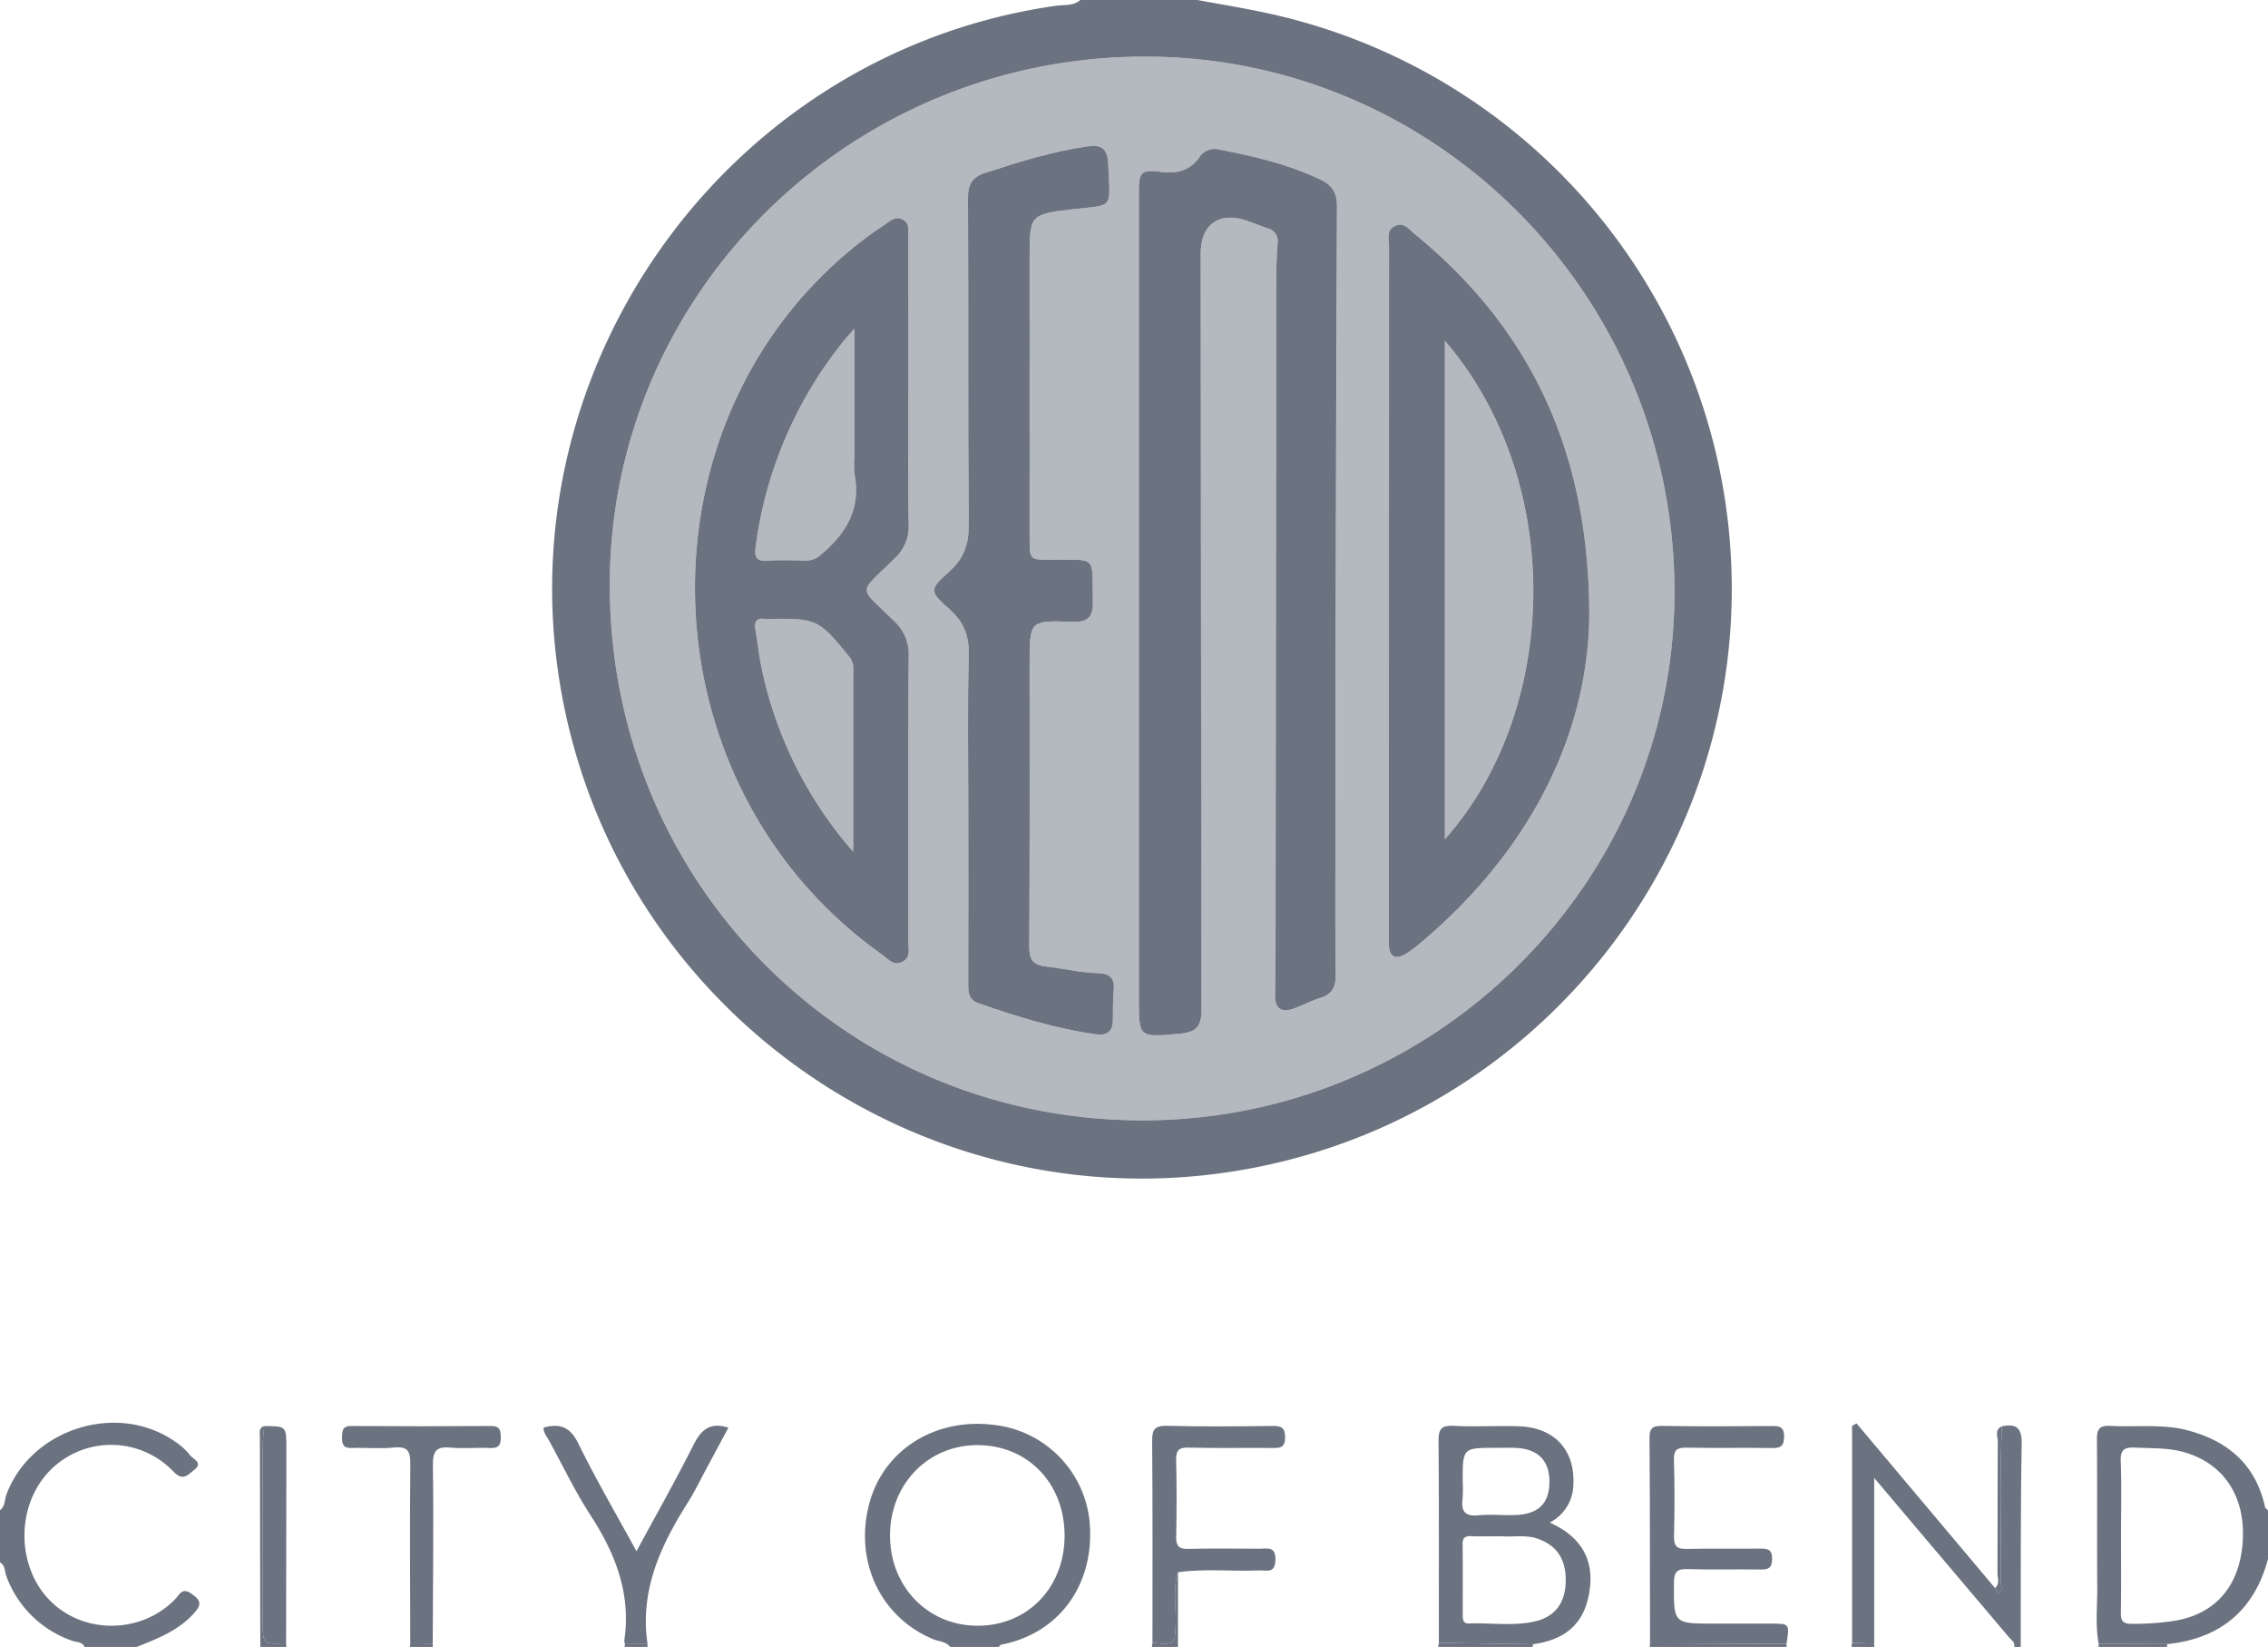 <?xml version="1.0" encoding="UTF-8"?> <svg xmlns="http://www.w3.org/2000/svg" viewBox="0 0 697 506"><defs><style>.a,.b{fill:#6b7280;}.b{opacity:0.5;}</style></defs><path class="a" d="M368,0c6.9,1.285,13.839,2.421,20.707,3.877a180.972,180.972,0,0,1,142.1,154.536c11.773,94.551-51.8,182.164-145.389,200.354-99.632,19.365-196.144-47.5-213.177-147.688C155.268,111.221,224.652,15.932,324.581,1.762c2.48-.352,5.262.119,7.419-1.762ZM351.077,344.217c89.962.017,163.419-72.826,163.527-162.162.109-90.865-72.8-164.651-162.7-164.659C261.15,17.389,187.425,90.143,187.4,179.738,187.368,271.277,259.936,344.2,351.077,344.217Z"></path><path class="a" d="M292,506c-1.31-1.712-3.446-1.639-5.2-2.368-16.175-6.726-24.311-23.867-19.68-41.563,4.331-16.55,20.236-26.6,38.423-24.274A33.214,33.214,0,0,1,335,469.7c.689,17.831-9.69,31.77-26.394,35.419-.649.142-1.309.144-1.6.881Zm35.165-34.138c.018-16.13-11.323-27.892-26.865-27.861-15.128.03-26.726,12-26.779,27.631-.054,15.662,11.38,27.652,26.556,27.847C315.6,499.678,327.147,487.9,327.165,471.862Z"></path><path class="a" d="M644.969,505.079c-1.082-5.76-.4-11.574-.443-17.359-.12-15.139.034-30.281-.1-45.42-.028-3.171.741-4.4,4.157-4.209,7.945.434,15.987-.7,23.827,1.392,12.376,3.305,20.846,10.587,23.682,23.533.082.377.6.658.909.984v15c-4.277,15.867-14.71,24.444-30.955,26.138Zm6.866-33.558c0,7.989.086,15.978-.05,23.964-.044,2.585.73,3.448,3.38,3.414a82.943,82.943,0,0,0,13.417-.972c12.681-2.239,19.975-11.069,20.681-24.9.689-13.53-6.059-23.515-18.19-26.9-4.87-1.357-9.876-1.117-14.856-1.371-3.4-.173-4.618.664-4.472,4.3C652.045,456.535,651.835,464.032,651.835,471.521Z"></path><path class="a" d="M615.238,438.2c4.6-.9,6.158.584,6.067,5.613-.378,20.723-.248,41.456-.3,62.185h-2c.353-1.426-.855-2.07-1.552-2.9Q605.7,489.154,593.89,475.265c-5.812-6.864-11.614-13.736-17.907-21.179v50.885l-6.807-.226V438.1l1.364-.792,42.571,50.6c.4.487,1.014,1.455,1.16,1.389,1.44-.654.659-1.95.664-2.993C615.022,470.27,614.467,454.232,615.238,438.2Z"></path><path class="a" d="M0,464c1.627-1.211,1.373-3.226,1.981-4.849C9.6,438.815,36.3,430.5,53.99,443.053a18.611,18.611,0,0,1,4.389,4.016c.893,1.234,4.216,2.289,1.249,4.584-1.951,1.509-3.4,3.57-6.413.387a26.4,26.4,0,0,0-37.937-.162c-10.522,10.829-10.316,29.776.438,40.23,10.474,10.183,28.027,9.778,38.21-.883,1.357-1.42,2.047-3.6,4.979-1.531,2.958,2.09,3.05,3.321.715,5.94C54.811,501.029,48.394,503.439,42,506H26c-.731-1.661-2.491-1.406-3.778-1.876A33.01,33.01,0,0,1,1.968,484.305C1.4,482.854,1.671,480.959,0,480Z"></path><path class="a" d="M87.927,504.886,88,506H80q-.075-32.274-.131-64.549c0-1.222-.466-2.757,1.331-3.311-.154,1.98-.438,3.961-.442,5.942q-.051,26.988-.02,53.974C80.738,505.189,80.739,505.189,87.927,504.886Z"></path><path class="a" d="M549.03,505.079A2.287,2.287,0,0,1,549,506H507l.081-1.123Z"></path><path class="a" d="M354,506l.172-1.246c7.091.622,6.921.616,7.147-6.143.174-5.182-1-10.438.7-15.55Q362.011,494.53,362,506Z"></path><path class="a" d="M471.057,505.185A4.835,4.835,0,0,1,471,506H442q.091-.625.184-1.25Z"></path><path class="a" d="M666.045,505.138A2.9,2.9,0,0,0,666,506H645a2.287,2.287,0,0,1-.031-.921Z"></path><path class="a" d="M126,506l.08-1.122,6.9.09L133,506Z"></path><path class="a" d="M192,506l.019-1.033h6.962L199,506Z"></path><path class="a" d="M575.983,504.971c.006.343.011.686.017,1.029h-7q.088-.627.176-1.254Z"></path><path class="a" d="M471.057,505.185l-28.873-.435c-.006-20.631.075-41.261-.1-61.89-.031-3.607.695-4.993,4.605-4.79,6.637.346,13.31-.066,19.959.134,11.006.331,17.4,7.234,16.875,17.858A13.335,13.335,0,0,1,476.26,467.8c10.633,4.742,14.332,12.768,11.714,23.582C485.851,500.148,479.527,504.052,471.057,505.185ZM461.662,472c-3.568,0-6.568.085-9.56-.03-1.909-.074-2.643.549-2.618,2.537.089,7.159.031,14.319.04,21.479,0,1.354-.025,2.864,1.916,2.8,6.8-.233,13.674.911,20.4-.67,6.03-1.419,9.107-5.56,9.325-11.892.242-7.031-2.662-11.44-8.671-13.488C468.728,471.454,464.885,472.3,461.662,472Zm-12.15-16.955a44.547,44.547,0,0,1-.039,5.471c-.471,3.777.712,5.438,4.821,5.046,3.782-.361,7.631.057,11.442-.087,7.172-.27,10.5-3.694,10.429-10.475-.07-6.345-3.591-9.833-10.327-10.149-1.988-.093-3.982-.021-5.974-.022C449.512,444.831,449.512,444.832,449.512,455.048Z"></path><path class="a" d="M549.03,505.079l-41.949-.2c-.028-20.969.008-41.938-.151-62.906-.024-3.073.787-3.936,3.888-3.882,11.148.2,22.3.118,33.451.043,2.415-.016,4.037.027,4.014,3.3-.021,3.068-1.259,3.5-3.87,3.456-8.653-.13-17.31.059-25.961-.11-2.9-.057-4.123.5-4.018,3.768.251,7.814.212,15.645.017,23.462-.078,3.121,1,3.966,4,3.889,7.484-.192,14.978,0,22.466-.1,2.314-.029,3.7.209,3.687,3.138-.013,2.748-1.043,3.327-3.529,3.284-7.487-.128-14.983.126-22.464-.125-3.376-.113-4.155,1.028-4.174,4.243-.075,12.5-.188,12.5,12.32,12.5q8.738,0,17.475,0C550,498.838,550,498.843,549.03,505.079Z"></path><path class="a" d="M362.023,483.061c-1.7,5.112-.53,10.368-.7,15.55-.226,6.759-.056,6.765-7.147,6.143,0-20.644.086-41.289-.1-61.932-.032-3.668.806-4.856,4.647-4.757,10.815.277,21.642.176,32.462.042,2.76-.035,3.768.674,3.754,3.6s-1.35,3.185-3.673,3.162c-8.656-.084-17.318.115-25.969-.109-3.17-.082-3.913.963-3.839,3.95.192,7.82.162,15.65.012,23.472-.054,2.8.795,3.775,3.677,3.7,7.32-.182,14.649-.074,21.974-.051,2.36.007,4.937-.857,4.85,3.424-.088,4.369-2.872,3.144-5.093,3.241C378.6,482.865,370.286,481.862,362.023,483.061Z"></path><path class="a" d="M198.981,504.967h-6.962a3.353,3.353,0,0,1-.155-.981c2.1-14.277-2.687-26.57-10.322-38.333-4.777-7.359-8.583-15.349-12.813-23.062-.694-1.266-1.752-2.409-1.668-3.985,5.063-1.371,8.169-.2,10.655,4.865,5.549,11.3,11.921,22.193,17.889,33.126,5.792-10.72,11.916-21.552,17.511-32.65,2.33-4.621,5.011-7.137,10.736-5.311-2.152,4-4.321,8.053-6.5,12.094-1.973,3.65-3.768,7.415-5.98,10.916C202.992,474.894,196.605,488.665,198.981,504.967Z"></path><path class="a" d="M132.982,504.968l-6.9-.09c-.027-18.3-.176-36.6.015-54.9.041-3.957-.627-5.686-5.02-5.237-4.281.437-8.647-.031-12.966.14-2.588.1-3.047-1.1-2.989-3.3.052-2.015.074-3.479,2.825-3.459q21.462.151,42.925,0c2.55-.018,2.984,1.055,3.032,3.279.055,2.509-.6,3.624-3.331,3.487-3.983-.2-8.01.232-11.97-.128-4.231-.384-5.627.713-5.562,5.323C133.3,468.372,133.045,486.671,132.982,504.968Z"></path><path class="a" d="M87.927,504.886c-7.188.3-7.189.3-7.189-6.83q0-26.986.02-53.974c0-1.981.288-3.962.442-5.942,6.808.036,6.814.036,6.806,6.8Q87.972,474.912,87.927,504.886Z"></path><path class="a" d="M615.238,438.2c-.771,16.03-.216,32.068-.3,48.1,0,1.043.776,2.339-.664,2.993-.146.066-.762-.9-1.16-1.389,1.6-1.32.74-3.1.748-4.64.077-13.428,0-26.857.1-40.285C613.974,441.383,612.872,439.259,615.238,438.2Z"></path><path class="b" d="M351.077,344.217c-91.141-.017-163.709-72.94-163.681-164.479C187.425,90.143,261.15,17.389,351.905,17.4c89.9.008,162.808,73.794,162.7,164.659C514.5,271.391,441.039,344.234,351.077,344.217ZM350,185.139V306.62c0,12.395-.029,12.069,12.493,10.976,5.512-.481,6.778-2.589,6.765-7.769q-.3-115.978-.255-231.959c0-8.71,5.417-12.809,13.612-10.25,2.377.742,4.669,1.749,7.026,2.562a3.952,3.952,0,0,1,2.978,4.511c-.251,3.815-.387,7.645-.392,11.469q-.137,104.229-.232,208.458c0,3.832-.135,7.663-.132,11.494,0,3.954,2.18,4.991,5.6,3.793,2.822-.988,5.489-2.442,8.337-3.329,3.635-1.132,4.725-3.369,4.682-7.084-.176-15-.095-30-.068-44.992q.173-95.475.46-190.948c.017-4.281-1.339-6.6-5.191-8.429-9.888-4.7-20.374-7.128-31.01-9.19a5.565,5.565,0,0,0-6.077,2.385c-2.933,4.095-6.822,5.09-11.718,4.5-6.3-.755-6.88.008-6.88,6.336Q349.993,122.148,350,185.139Zm-70.844-66.974q0-22.979,0-45.957c0-1.817.275-3.759-1.8-4.786-2.017-1-3.475.221-4.983,1.282-1.769,1.244-3.6,2.4-5.34,3.685-73.011,54.1-70.85,168,4.214,221.015,1.777,1.255,3.414,3.578,6.142,2.063,2.654-1.474,1.734-4.109,1.738-6.308.05-29.139-.063-58.279.134-87.418a13.783,13.783,0,0,0-4.44-10.906c-11.243-11.122-11.3-7.933.116-19.27a13.109,13.109,0,0,0,4.318-10.442C279.005,146.807,279.158,132.485,279.155,118.165Zm209.262,71.161c.035-50.911-18.38-88.621-53.726-117.487-1.722-1.407-3.259-3.753-6.013-2.4s-1.8,4.051-1.8,6.246q-.058,106.148-.031,212.3a27.177,27.177,0,0,0,.03,3c.326,2.941,2.05,3.726,4.517,2.434a28.221,28.221,0,0,0,4.869-3.467C469.952,261.761,487.951,226,488.417,189.326ZM297.578,249.414q0,26.488-.017,52.977c0,2.629.165,4.793,3.28,5.883,11.792,4.128,23.685,7.808,36.109,9.512,3.361.46,5.041-.925,5.063-4.37.021-3.163.012-6.338.28-9.484.3-3.542-1.473-4.832-4.66-4.925-5.514-.161-10.882-1.443-16.328-2.084-3.971-.468-5.011-2.2-4.987-6.134.18-28.986.1-57.974.1-86.961,0-13.151,0-13.26,13.255-12.777,4.519.165,6.283-1.389,6.185-6.018-.31-14.7,1.694-12.954-13.124-13.031-6.271-.033-6.311-.046-6.312-6.524q-.011-42.981,0-85.963c0-13.4-.033-13.689,13.114-15.22,12.959-1.508,11.624.332,11.043-13.9-.2-4.862-2.16-6.041-6.519-5.4-10.753,1.587-21.066,4.781-31.35,8.15-3.852,1.262-5.252,3.464-5.229,7.692.185,33.484-.041,66.971.233,100.455.048,5.986-1.5,10.342-5.985,14.335-6.16,5.481-6.178,6.044.038,11.525,4.519,3.985,6.123,8.276,5.961,14.29C297.294,217.42,297.578,233.421,297.578,249.414Z"></path><path class="a" d="M350,185.139q0-62.991,0-125.981c0-6.328.577-7.091,6.88-6.336,4.9.586,8.785-.409,11.718-4.5a5.565,5.565,0,0,1,6.077-2.385c10.636,2.062,21.122,4.493,31.01,9.19,3.852,1.831,5.208,4.148,5.191,8.429q-.384,95.474-.46,190.948c-.027,15-.108,30,.068,44.992.043,3.715-1.047,5.952-4.682,7.084-2.848.887-5.515,2.341-8.337,3.329-3.425,1.2-5.6.161-5.6-3.793,0-3.831.128-7.662.132-11.494q.118-104.229.232-208.458c0-3.824.141-7.654.392-11.469a3.952,3.952,0,0,0-2.978-4.511c-2.357-.813-4.649-1.82-7.026-2.562C374.419,65.059,369,69.158,369,77.868q.072,115.98.255,231.959c.013,5.18-1.253,7.288-6.765,7.769C349.97,318.689,350,319.015,350,306.62Z"></path><path class="a" d="M279.156,118.165c0,14.32-.151,28.642.095,42.958a13.109,13.109,0,0,1-4.318,10.442c-11.419,11.337-11.359,8.148-.116,19.27a13.783,13.783,0,0,1,4.44,10.906c-.2,29.139-.084,58.279-.134,87.418,0,2.2.916,4.834-1.738,6.308-2.728,1.515-4.365-.808-6.142-2.063-75.064-53.018-77.225-166.917-4.214-221.015,1.737-1.287,3.571-2.441,5.34-3.685,1.508-1.061,2.966-2.281,4.983-1.282,2.076,1.027,1.8,2.969,1.8,4.786Q279.158,95.187,279.156,118.165Zm-16.577-17.174c-1.691,1.906-2.368,2.61-2.979,3.367a127.009,127.009,0,0,0-27.388,63.758c-.459,3.343.471,4.393,3.809,4.158,3.808-.268,7.651-.123,11.476-.035a6.767,6.767,0,0,0,4.857-1.877c7.712-6.472,12.3-14.088,10.268-24.6a26.725,26.725,0,0,1-.043-4.984Zm-.369,160.7c0-19.772-.006-38.093.013-56.414a5.3,5.3,0,0,0-1.308-3.6c-9.351-11.455-9.855-11.717-24.714-11.517a6.054,6.054,0,0,1-1,0c-2.837-.436-3.485.933-3.034,3.462.7,3.931,1.093,7.925,1.934,11.823A124.085,124.085,0,0,0,262.21,261.692Z"></path><path class="a" d="M488.417,189.326c-.466,36.673-18.465,72.435-52.156,100.619a28.221,28.221,0,0,1-4.869,3.467c-2.467,1.292-4.191.507-4.517-2.434a27.177,27.177,0,0,1-.03-3q0-106.149.031-212.3c0-2.195-.951-4.893,1.8-6.246s4.291.991,6.013,2.4C470.037,100.705,488.452,138.415,488.417,189.326Zm-44.384,68.527c35.595-40.037,36.883-110.351,0-153.16Z"></path><path class="a" d="M297.578,249.414c0-15.993-.284-31.994.146-47.975.162-6.014-1.442-10.305-5.961-14.29-6.216-5.481-6.2-6.044-.038-11.525,4.488-3.993,6.033-8.349,5.985-14.335-.274-33.484-.048-66.971-.233-100.455-.023-4.228,1.377-6.43,5.229-7.692,10.284-3.369,20.6-6.563,31.35-8.15,4.359-.643,6.321.536,6.519,5.4.581,14.237,1.916,12.4-11.043,13.905-13.147,1.531-13.114,1.815-13.114,15.22q0,42.983,0,85.963c0,6.478.041,6.491,6.312,6.524,14.818.077,12.814-1.667,13.124,13.031.1,4.629-1.666,6.183-6.185,6.018-13.255-.483-13.255-.374-13.255,12.777,0,28.987.081,57.975-.1,86.961-.024,3.931,1.016,5.666,4.987,6.134,5.446.641,10.814,1.923,16.328,2.084,3.187.093,4.962,1.383,4.66,4.925-.268,3.146-.259,6.321-.28,9.484-.022,3.445-1.7,4.83-5.063,4.37-12.424-1.7-24.317-5.384-36.109-9.512-3.115-1.09-3.285-3.254-3.28-5.883Q297.609,275.9,297.578,249.414Z"></path><path class="b" d="M262.579,100.991v39.782a26.725,26.725,0,0,0,.043,4.984c2.036,10.517-2.556,18.133-10.268,24.6a6.767,6.767,0,0,1-4.857,1.877c-3.825-.088-7.668-.233-11.476.035-3.338.235-4.268-.815-3.809-4.158A127.009,127.009,0,0,1,259.6,104.358C260.211,103.6,260.888,102.9,262.579,100.991Z"></path><path class="b" d="M262.21,261.692A124.085,124.085,0,0,1,234.1,205.436c-.841-3.9-1.233-7.892-1.934-11.823-.451-2.529.2-3.9,3.034-3.462a6.054,6.054,0,0,0,1,0c14.859-.2,15.363.062,24.714,11.517a5.3,5.3,0,0,1,1.308,3.6C262.2,223.6,262.21,241.92,262.21,261.692Z"></path><path class="b" d="M444.033,257.853V104.693C480.916,147.5,479.628,217.816,444.033,257.853Z"></path></svg> 